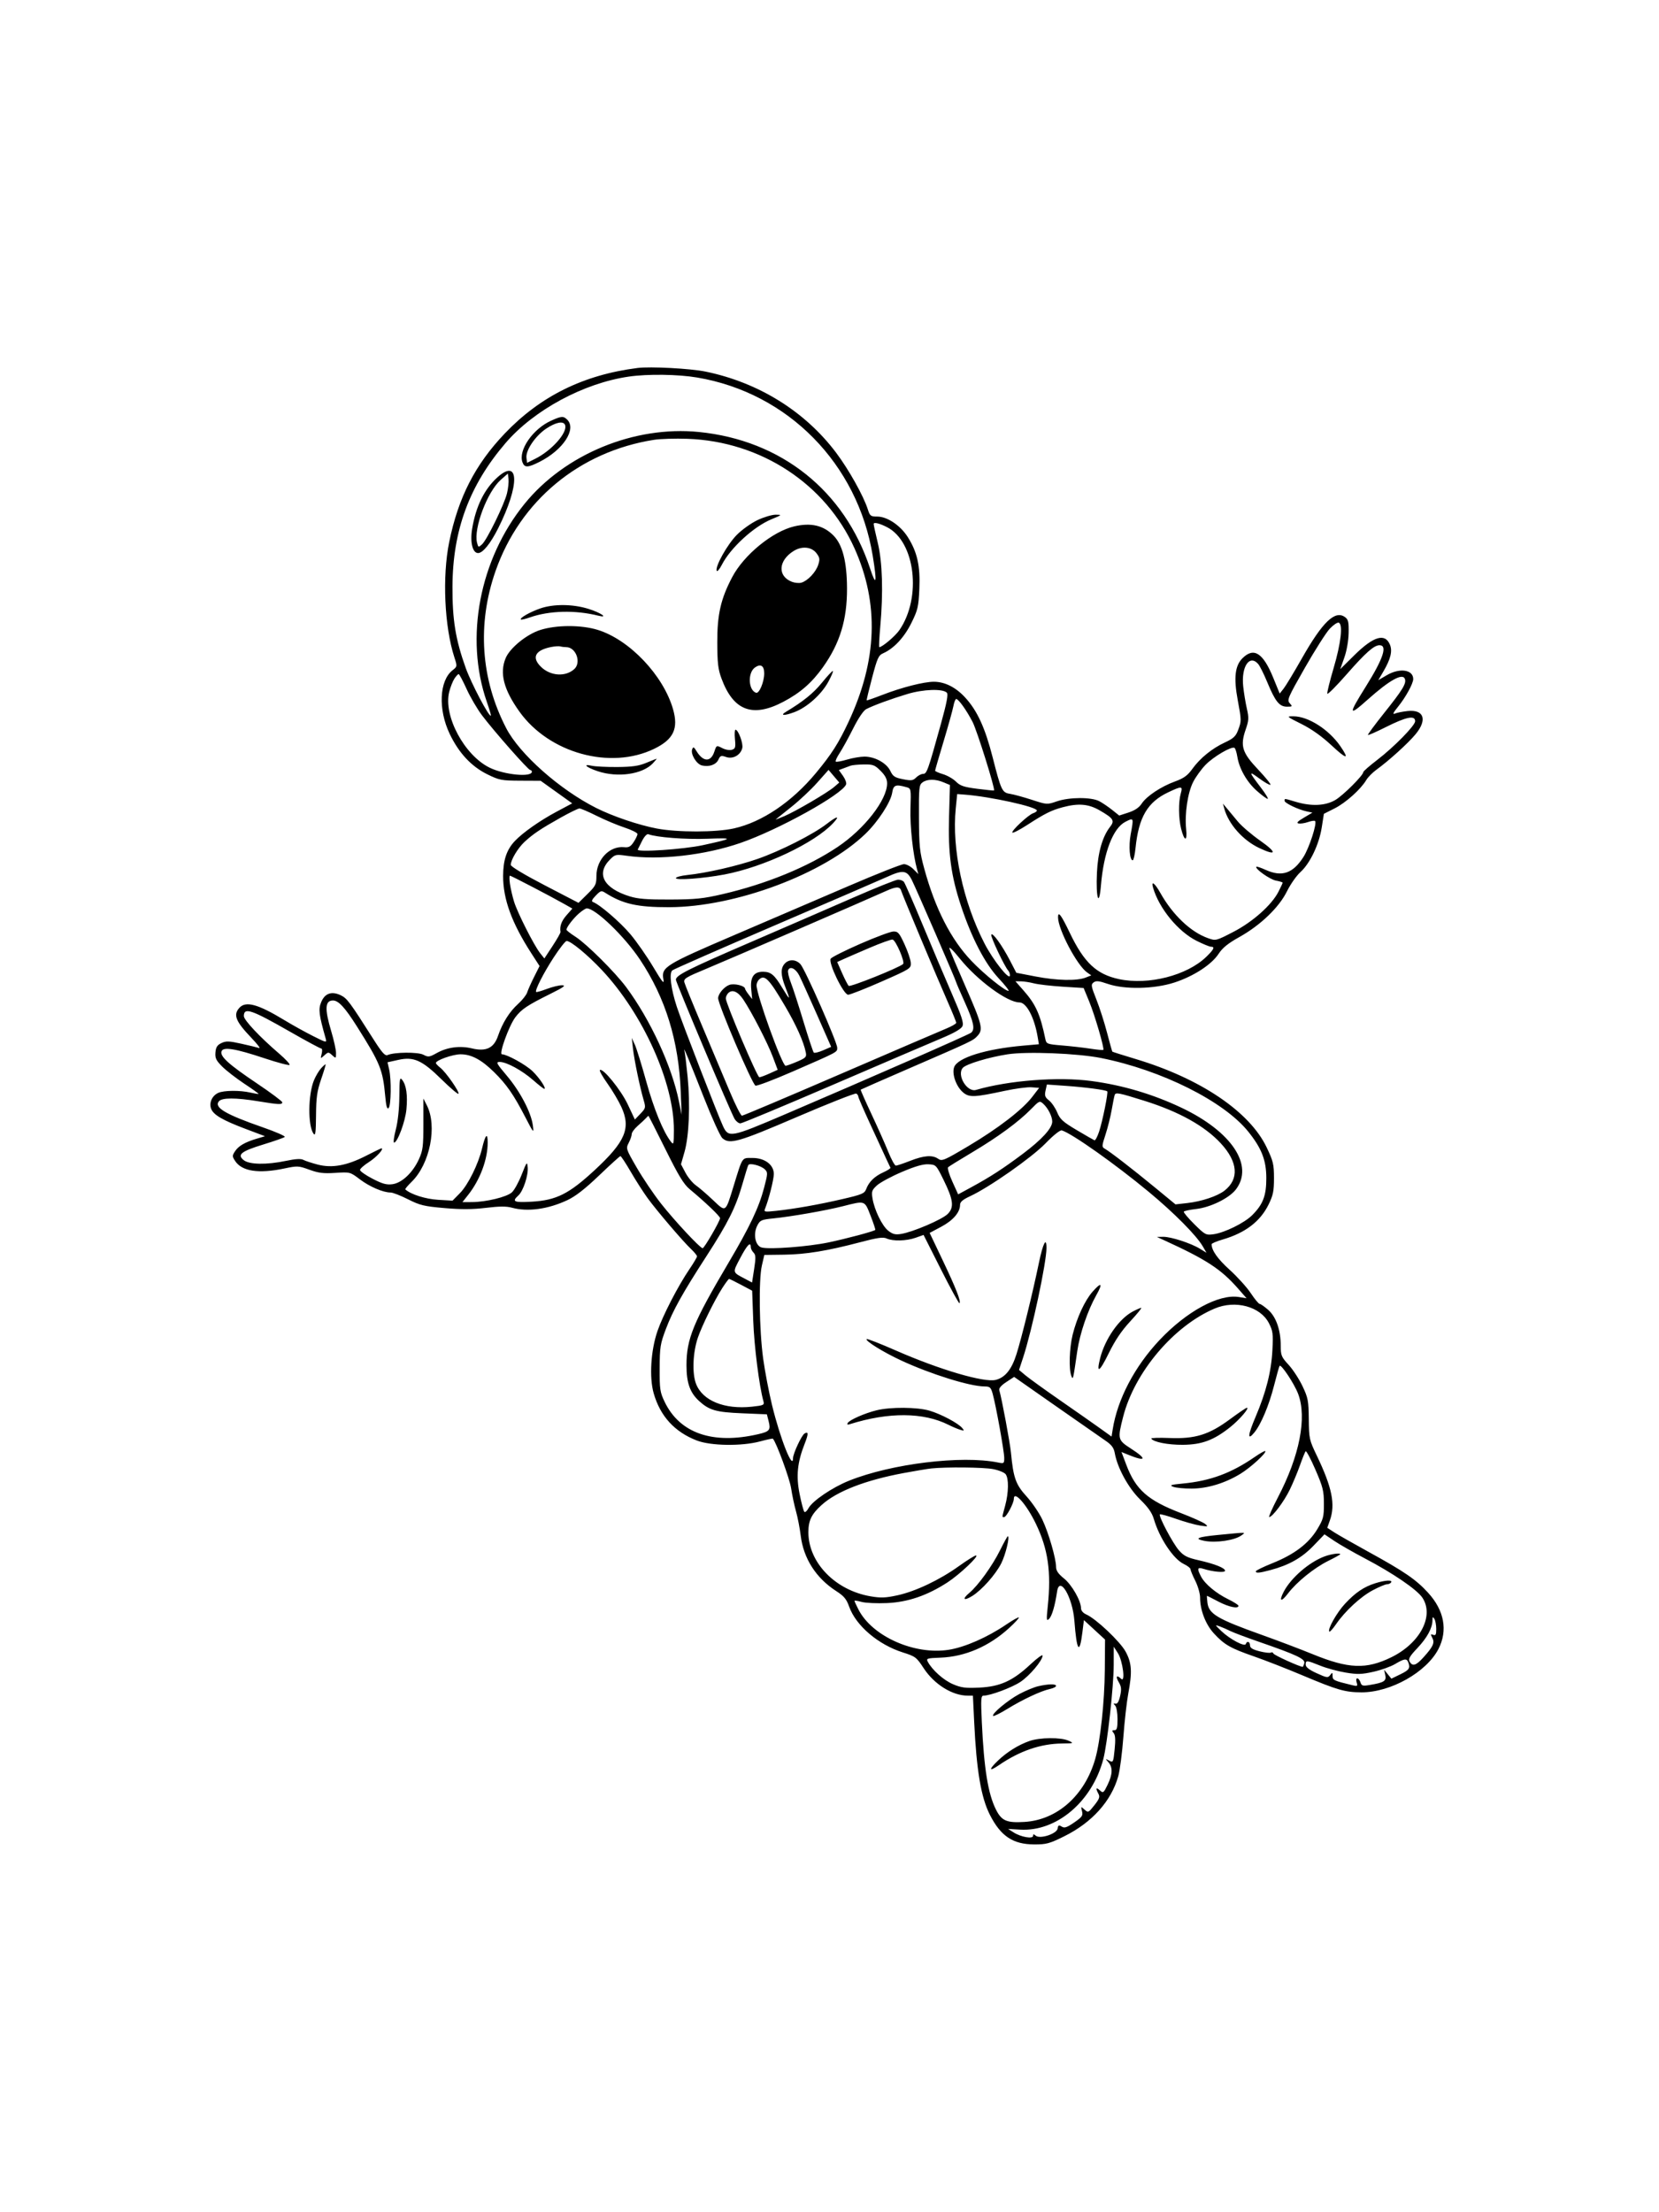 <svg xmlns="http://www.w3.org/2000/svg" width="864" height="1152" viewBox="0 0 864 1152" version="1.1">
	<path d="M 332 191.624 C 303.906 195.192, 281.460 206.270, 262.882 225.737 C 247.473 241.883, 238.677 259.066, 233.943 282.266 C 230.276 300.239, 231.442 326.253, 236.634 342.284 C 238.171 347.030, 238.163 347.084, 235.670 349.045 C 228.777 354.467, 228.110 369.407, 234.192 382.155 C 238.940 392.106, 245.473 399.124, 253.802 403.219 C 260.033 406.284, 261.169 406.503, 271.025 406.546 L 281.578 406.593 289.786 412.469 L 297.995 418.346 289.747 422.748 C 281.158 427.332, 272.204 433.632, 268.114 437.970 C 263.846 442.497, 262.046 447.868, 262.022 456.145 C 261.987 468.171, 266.501 480.576, 276.627 496.280 L 280.998 503.060 278.130 508.780 C 276.552 511.926, 274.934 515.553, 274.535 516.839 C 274.135 518.125, 272.027 520.788, 269.849 522.755 C 265.312 526.854, 261.687 532.628, 259.357 539.465 C 257.204 545.784, 253.153 547.716, 245.773 545.945 C 239.536 544.449, 232.906 545.322, 227.483 548.354 C 223.626 550.509, 223.052 550.583, 220.505 549.249 C 217.656 547.756, 205.351 547.863, 201.841 549.412 C 200.532 549.989, 198.946 548.200, 194.341 540.949 C 182.162 521.775, 180.715 519.832, 177.468 518.283 C 172.722 516.020, 169.223 517.226, 167.308 521.786 C 165.725 525.555, 166.052 528.259, 169.615 540.832 C 170.255 543.089, 170.038 543.044, 162.917 539.458 C 158.869 537.420, 152.264 533.753, 148.238 531.309 C 134.332 522.868, 128.004 521.129, 124.655 524.829 C 121.358 528.472, 122.716 531.875, 130.864 540.391 C 133.964 543.631, 135.815 546.047, 134.978 545.760 C 134.141 545.473, 130.008 544.471, 125.794 543.533 C 119.246 542.076, 117.721 542.024, 115.315 543.171 C 113.133 544.212, 112.433 545.308, 112.202 548.043 C 111.954 550.993, 112.528 552.197, 115.702 555.386 C 117.791 557.484, 122.968 561.499, 127.207 564.310 C 131.446 567.120, 134.808 569.525, 134.679 569.654 C 134.550 569.784, 132.656 569.475, 130.472 568.969 C 125.008 567.702, 116.593 567.773, 113.657 569.110 C 110.449 570.572, 108.780 574.291, 109.950 577.369 C 111.167 580.571, 115.914 583.345, 127.938 587.882 L 138.008 591.681 133.754 592.950 C 127.543 594.803, 124.230 596.720, 122.394 599.521 C 120.891 601.816, 120.896 602.192, 122.463 604.584 C 125.990 609.966, 134.705 611.297, 148.052 608.489 C 154.928 607.043, 155.486 607.070, 161.112 609.121 C 165.867 610.855, 168.452 611.170, 174.658 610.772 C 182.313 610.280, 182.339 610.287, 187.414 614.130 C 192.510 617.988, 199.545 621.004, 203.428 620.996 C 204.568 620.993, 208.650 622.582, 212.500 624.526 C 218.701 627.658, 220.869 628.180, 231.500 629.103 C 240.253 629.863, 246.094 629.829, 253.086 628.980 C 260.073 628.131, 263.732 628.110, 266.586 628.902 C 274.736 631.165, 285.443 629.701, 295.541 624.944 C 299.746 622.962, 304.759 619.055, 312.041 612.084 C 317.793 606.577, 322.777 602.055, 323.115 602.035 C 323.453 602.016, 325.886 605.712, 328.521 610.250 C 331.156 614.788, 335.121 620.975, 337.331 624 C 342.196 630.658, 355.619 646.382, 359.900 650.437 C 361.605 652.052, 363 653.765, 363 654.242 C 363 654.719, 361.234 657.710, 359.076 660.888 C 353.136 669.635, 345.292 684.807, 342.423 693.098 C 338.936 703.175, 338.073 717.256, 340.434 725.535 C 343.834 737.455, 351.305 745.647, 362.855 750.122 C 370.144 752.946, 386.293 753.181, 395.861 750.602 C 399.359 749.659, 402.354 749.026, 402.516 749.194 C 404.277 751.020, 411.263 770.010, 412.011 775 C 412.546 778.575, 413.689 783.975, 414.551 787 C 415.413 790.025, 416.516 795.726, 417.002 799.670 C 418.471 811.596, 424.996 821.781, 435.500 828.545 C 439.536 831.144, 440.833 832.703, 442.228 836.633 C 445.746 846.541, 457.321 856.414, 470.212 860.501 C 476.750 862.574, 477.319 863.005, 481.037 868.695 C 486.536 877.111, 495.978 883, 503.971 883 L 506.690 883 507.346 896.675 C 508.561 922.019, 510.916 935.954, 515.518 945.036 C 521.155 956.159, 527.526 960.424, 538.575 960.470 C 544.923 960.497, 546.537 960.061, 554.265 956.231 C 568.699 949.079, 578.708 937.958, 582.373 925 C 583.228 921.975, 584.432 912.750, 585.047 904.500 C 585.663 896.250, 586.804 886.125, 587.583 882 C 589.718 870.695, 589.434 866.033, 586.250 860.133 C 583.403 854.858, 570.889 843.016, 565.750 840.733 C 564.077 839.990, 562.996 838.726, 562.990 837.506 C 562.971 833.590, 558.213 825.266, 554.108 821.967 C 551.165 819.602, 550 817.915, 550 816.021 C 550 811.644, 546.142 798.306, 542.878 791.397 C 541.193 787.831, 537.464 782.346, 534.592 779.207 C 529.015 773.113, 527.737 769.524, 526.506 756.500 C 526.017 751.336, 521.772 728.562, 520.434 723.934 C 520.143 722.926, 521.438 721.414, 524.068 719.692 L 528.155 717.016 549.827 732.174 C 561.747 740.511, 573.396 748.628, 575.713 750.212 C 578.982 752.446, 580.075 753.923, 580.588 756.796 C 581.952 764.437, 587.711 774.939, 593.771 780.835 C 597.954 784.904, 599.964 787.768, 600.908 791 C 603.817 800.957, 611.069 811.856, 616.502 814.434 C 618.426 815.347, 620 816.570, 620 817.152 C 620 817.734, 621.125 820.449, 622.500 823.187 C 623.875 825.924, 625 829.846, 625 831.901 C 625 838.462, 627.857 845.889, 632.188 850.588 C 637.623 856.485, 640.787 858.299, 653.073 862.563 C 658.808 864.554, 670.250 869.028, 678.500 872.505 C 696.524 880.102, 700.519 881.248, 709.049 881.274 C 724.231 881.320, 742.918 870.791, 749.146 858.682 C 754.098 849.054, 752.175 838.635, 743.741 829.407 C 737.467 822.542, 731.400 818.379, 712.732 808.128 C 704.728 803.732, 696.617 799.111, 694.707 797.860 L 691.235 795.584 692.618 791.666 C 695.534 783.400, 693.744 774.572, 685.793 758.019 C 681.864 749.839, 681.716 749.167, 681.610 739.019 C 681.509 729.404, 681.228 727.926, 678.335 721.820 C 676.595 718.147, 673.332 713.146, 671.085 710.709 C 667.345 706.651, 667 705.815, 667 700.820 C 667 692.612, 664.594 685.729, 660.454 682.094 C 658.516 680.392, 656.520 679, 656.019 679 C 655.517 679, 653.446 676.498, 651.417 673.440 C 649.387 670.382, 644.425 664.890, 640.390 661.236 C 634.112 655.550, 631 651.137, 631 647.922 C 631 647.493, 633.574 646.394, 636.720 645.479 C 648.510 642.052, 656.339 636.088, 660.684 627.224 C 663.051 622.398, 663.490 620.245, 663.486 613.500 C 663.482 606.310, 663.098 604.693, 659.686 597.531 C 650.824 578.925, 625.240 561.647, 591.536 551.505 C 584.956 549.525, 579.452 547.786, 579.306 547.640 C 579.160 547.493, 577.919 543.059, 576.549 537.786 C 575.179 532.512, 572.679 524.727, 570.994 520.485 C 568.205 513.464, 568.077 512.664, 569.566 511.575 C 570.867 510.624, 572.362 510.779, 576.851 512.328 C 585.706 515.384, 601.099 515.076, 611.657 511.632 C 621.664 508.368, 630.999 502.295, 634.670 496.662 C 636.688 493.565, 639.572 491.235, 645.438 487.966 C 656.434 481.836, 666.114 472.545, 670.244 464.156 C 672.034 460.519, 675.182 456.023, 677.240 454.164 C 682.225 449.660, 686.960 439.765, 688.349 430.949 L 689.476 423.789 695.108 420.946 C 700.866 418.039, 708.690 411.019, 711.549 406.195 C 712.427 404.713, 714.801 402.304, 716.823 400.841 C 723.268 396.182, 733.339 387.053, 737.232 382.343 C 743.474 374.788, 741.601 369.356, 733.069 370.269 C 730.556 370.538, 727.611 371.124, 726.524 371.572 C 725.076 372.170, 725.511 371.202, 728.154 367.944 C 732.079 363.105, 736 355.943, 736 353.611 C 736 348.694, 728.953 347.666, 722.236 351.602 L 717.796 354.204 720.444 349.686 C 724.237 343.213, 725.257 339.078, 723.883 335.737 C 721.331 329.531, 715.316 331.320, 705.245 341.283 L 697.990 348.460 700.103 342.480 C 701.359 338.928, 702.275 333.729, 702.359 329.675 C 702.478 323.909, 702.190 322.622, 700.500 321.380 C 695.319 317.573, 688.841 323.759, 678 342.866 C 673.875 350.137, 669.591 357.227, 668.480 358.623 L 666.459 361.162 663.073 352.878 C 657.774 339.919, 652.956 336.890, 647.044 342.802 C 643.168 346.679, 642.454 352.995, 644.593 364.500 C 646.589 375.239, 646.591 375.455, 644.755 380.315 C 643.579 383.427, 642.325 384.588, 637.948 386.616 C 631.220 389.733, 624.988 394.797, 620.935 400.441 C 618.476 403.865, 616.546 405.262, 611.972 406.930 C 604.619 409.611, 597.110 414.607, 594.557 418.517 C 593.230 420.549, 591.001 422.051, 587.736 423.113 L 582.885 424.690 579.193 421.748 C 577.162 420.129, 574.150 418.090, 572.500 417.216 C 568.356 415.021, 556.877 415.067, 550.387 417.306 C 545.313 419.056, 545.216 419.050, 537.458 416.518 C 533.159 415.115, 527.990 413.702, 525.971 413.379 C 521.891 412.727, 521.392 411.674, 516.981 394.421 C 513.026 378.955, 508.959 370.089, 502.679 363.250 C 497.780 357.914, 492.122 355.053, 486.410 355.022 C 481.217 354.994, 469.586 357.957, 459.466 361.887 C 455.143 363.566, 451.500 364.833, 451.371 364.704 C 451.241 364.575, 452.506 359.275, 454.182 352.928 C 456.886 342.684, 457.533 341.252, 459.944 340.185 C 465.544 337.706, 470.923 331.935, 474.637 324.419 C 478.002 317.612, 478.371 316.030, 478.788 306.653 C 479.321 294.667, 477.695 287.419, 472.719 279.601 C 468.884 273.577, 462.047 269, 456.882 269 C 453.456 269, 453.058 268.698, 451.954 265.250 C 449.694 258.195, 442.034 244.504, 435.449 235.751 C 419.257 214.226, 395.095 199.208, 367.500 193.516 C 359.568 191.880, 338.730 190.770, 332 191.624 M 327.500 196.109 C 304.029 199.491, 278.084 213.476, 263.290 230.721 C 244.435 252.700, 235.755 276.178, 235.644 305.500 C 235.578 322.813, 237.232 332.971, 242.530 347.795 C 245.425 355.893, 254.754 373.580, 255.655 372.678 C 255.810 372.523, 254.842 369.246, 253.503 365.395 C 241.931 332.120, 249.740 291.261, 273.198 262.349 C 294.156 236.517, 330.377 221.595, 363.967 224.953 C 406.861 229.241, 439.781 255.474, 453.125 296 C 456.356 305.812, 456.827 303.623, 454.525 289.500 C 446.695 241.467, 410.380 204.572, 363.074 196.590 C 353.042 194.898, 337.375 194.686, 327.500 196.109 M 287 219.079 C 277.437 223.402, 269.799 234.521, 272.107 240.759 C 273.172 243.640, 274.917 243.582, 281.069 240.465 C 293.281 234.277, 300.352 223.495, 295.429 218.571 C 293.411 216.554, 292.457 216.611, 287 219.079 M 284.392 223.250 C 278.761 227.036, 273.692 234.550, 274.173 238.399 L 274.500 241.014 278.700 238.928 C 287.381 234.614, 295.759 225.140, 294.286 221.302 C 293.431 219.075, 289.431 219.862, 284.392 223.250 M 340.585 229.036 C 301.777 235.158, 270.880 260.748, 258.070 297.379 C 248.417 324.983, 250.371 353.680, 263.644 379.223 C 270.662 392.730, 291.459 411.162, 310.500 420.750 C 319.107 425.084, 332.579 429.653, 342.047 431.449 C 352.943 433.516, 372.986 433.479, 382.303 431.374 C 396.923 428.070, 412.408 417.610, 424.865 402.623 C 433.049 392.777, 436.681 387.092, 441.888 375.978 C 456.917 343.895, 457.939 314.300, 445.011 285.517 C 429.937 251.956, 396.181 229.838, 358 228.505 C 351.675 228.284, 343.838 228.523, 340.585 229.036 M 259.014 248.606 C 252.229 254.736, 247.809 263.748, 245.889 275.363 C 244.728 282.387, 246.105 288, 248.989 288 C 251.452 288, 255.420 283.104, 259.447 275.096 C 270.747 252.629, 270.511 238.219, 259.014 248.606 M 260.781 249.878 C 253.808 256.018, 246.576 275.189, 248.436 282.601 C 249.070 285.127, 249.166 285.159, 251.032 283.471 C 253.603 281.144, 262.629 262.711, 264.043 256.900 C 264.658 254.370, 265.013 251.018, 264.831 249.452 L 264.500 246.603 260.781 249.878 M 394.500 270.843 C 391.200 272.406, 386.346 275.871, 383.713 278.544 C 378.795 283.538, 372.441 294.843, 373.237 297.185 C 373.483 297.909, 374.703 296.511, 375.953 294.073 C 380.458 285.282, 392.572 274.187, 401.822 270.383 C 407.325 268.120, 407.392 268.047, 404 268.025 C 402.075 268.012, 397.800 269.280, 394.500 270.843 M 455 272.854 C 455 273.397, 455.962 277.815, 457.137 282.671 C 459.567 292.710, 460.039 308.445, 458.445 326.250 C 457.915 332.163, 457.687 337, 457.937 337 C 459.457 337, 466.237 331.263, 468.373 328.170 C 480.124 311.154, 476.668 282.071, 462 274.537 C 458.032 272.500, 455 271.770, 455 272.854 M 413.618 274.112 C 402.329 276.763, 387.435 288.941, 381.341 300.506 C 375.381 311.815, 373.517 319.954, 373.556 334.500 C 373.586 345.303, 373.957 348.489, 375.757 353.355 C 381.958 370.121, 391.922 373.879, 407.907 365.479 C 416.745 360.835, 422.763 355.591, 428.529 347.512 C 437.413 335.062, 441.193 322.709, 441.121 306.358 C 441.060 292.471, 438.792 283.635, 434.061 278.860 C 428.825 273.574, 422.332 272.067, 413.618 274.112 M 413.367 286.892 C 405.287 291.887, 404.827 300.083, 412.464 302.986 C 414.004 303.572, 416.217 303.764, 417.382 303.413 C 420.668 302.424, 424.836 298.026, 426.091 294.226 C 427.070 291.259, 426.955 290.415, 425.264 288.141 C 422.743 284.749, 417.692 284.218, 413.367 286.892 M 281.372 316.838 C 276.067 318.671, 270.503 321.836, 271.257 322.591 C 271.494 322.828, 273.617 322.341, 275.974 321.509 C 286.048 317.955, 299.635 317.611, 311.577 320.609 C 317.206 322.021, 312.846 319.033, 306.352 317.027 C 298.238 314.521, 288.293 314.445, 281.372 316.838 M 692.527 327.403 C 690.661 329.381, 684.845 338.519, 679.602 347.710 C 670.697 363.323, 670.177 364.538, 671.690 366.210 C 673.213 367.893, 673.126 368, 670.228 368 C 666.299 368, 664.141 365.309, 659.970 355.216 C 658.217 350.972, 656.087 346.712, 655.236 345.750 C 650.713 340.630, 646.358 347.182, 647.458 357.453 C 647.815 360.787, 648.670 365.986, 649.357 369.007 C 650.460 373.852, 650.388 375.137, 648.742 379.902 C 645.790 388.448, 646.865 391.906, 655.224 400.737 C 659.068 404.798, 661.961 408.372, 661.653 408.680 C 661.346 408.988, 658.731 407.505, 655.843 405.384 C 650.107 401.174, 650.198 401.672, 656.735 410.250 C 659.145 413.413, 660.704 416, 660.199 416 C 659.695 416, 657.172 414.143, 654.593 411.873 C 649.392 407.295, 645.393 400.311, 644.394 394.060 C 644.033 391.803, 643.363 389.725, 642.906 389.442 C 641.386 388.503, 631.990 394.008, 627.873 398.250 C 625.641 400.550, 622.718 404.597, 621.376 407.244 C 618.542 412.838, 616.916 423.786, 617.738 431.749 C 618.425 438.407, 616.817 438.300, 615.123 431.574 C 613.758 426.155, 613.669 417.641, 614.930 413.243 C 616.072 409.262, 615.544 409.211, 608.364 412.608 C 597.635 417.683, 593.025 425.535, 591.387 441.523 C 591.022 445.085, 590.356 448, 589.907 448 C 588.309 448, 587.733 440.573, 588.858 434.469 C 590.484 425.640, 590.510 425.699, 586.083 427.958 C 579.675 431.227, 574.796 443.893, 573.382 460.936 C 572.380 473.007, 570.665 467.764, 571.278 454.500 C 571.765 443.949, 574.150 435.622, 578.138 430.552 C 580.664 427.340, 579.872 426.115, 572.549 421.915 C 566.829 418.634, 561.576 418.204, 553.500 420.356 C 547.546 421.943, 544.235 423.595, 534.886 429.643 C 531.020 432.144, 527.583 433.916, 527.249 433.582 C 526.460 432.793, 535.621 424.255, 538.101 423.468 C 539.145 423.136, 540 422.511, 540 422.078 C 540 420.162, 515.765 414.818, 502.500 413.808 L 498.500 413.503 497.749 421.002 C 495.647 442.007, 501.510 469.547, 512.712 491.285 C 517.242 500.076, 525.884 510.946, 525.960 507.950 C 525.982 507.097, 525.596 505.972, 525.102 505.450 C 523.230 503.468, 515.863 487.910, 516.249 486.752 C 516.770 485.190, 521.864 492.229, 526.038 500.280 L 529.296 506.564 539.398 508.516 C 550.408 510.644, 560.836 510.865, 565.417 509.067 L 568.334 507.922 566.165 506.403 C 560.931 502.737, 551.098 484.132, 551.021 477.750 C 550.978 474.174, 552.622 476.331, 557.149 485.788 C 564.568 501.289, 571.064 507.389, 582.799 509.877 C 598.127 513.126, 618.218 507.980, 628.250 498.236 C 632.216 494.384, 632.853 493, 630.660 493 C 629.923 493, 626.577 491.630, 623.226 489.955 C 613.537 485.114, 603.606 472.999, 600.513 462.250 C 599.397 458.374, 601.382 459.792, 604.270 464.934 C 610.735 476.446, 620.120 485.367, 629.094 488.533 C 633.195 489.980, 633.245 489.968, 642.305 485.288 C 652.468 480.040, 662.306 471.268, 665.857 464.290 C 667.036 461.974, 668 459.887, 668 459.651 C 668 459.415, 666.415 458.925, 664.479 458.562 C 661.327 457.971, 653.355 452.312, 654.318 451.349 C 654.529 451.138, 656.682 451.863, 659.101 452.960 C 667.575 456.805, 673.305 454.875, 678.788 446.330 C 681.839 441.576, 686.020 428.687, 684.881 427.548 C 684.575 427.241, 682.922 427.480, 681.207 428.078 C 679.493 428.675, 677.290 429.010, 676.312 428.822 C 675.021 428.573, 675.762 427.751, 679.016 425.826 L 683.500 423.172 680.500 422.530 C 676.096 421.587, 669 418.183, 669 417.013 C 669 415.742, 668.661 415.710, 674.929 417.571 C 683.017 419.973, 690.244 419.633, 695.407 416.607 C 699.498 414.210, 710 403.739, 710 402.058 C 710 401.629, 713.278 398.766, 717.285 395.697 C 725.999 389.023, 737 377.801, 737 375.587 C 737 372.339, 732.447 373.253, 721.677 378.662 C 716.790 381.117, 712.619 382.952, 712.408 382.742 C 712.197 382.531, 715.957 377.433, 720.763 371.413 C 730.564 359.136, 732.547 355.869, 731.638 353.499 C 730.441 350.379, 723.589 354.218, 712.212 364.382 C 702.203 373.325, 702.070 372.290, 711.327 357.500 C 720.409 342.989, 722.720 336, 718.436 336 C 715.578 336, 711.158 339.918, 701.251 351.233 C 695.937 357.302, 691.436 361.808, 691.248 361.245 C 691.061 360.683, 692.549 354.660, 694.554 347.861 C 698.383 334.880, 699.489 325.048, 697.209 324.255 C 696.500 324.008, 694.392 325.425, 692.527 327.403 M 281.353 328.061 C 274.318 330.291, 265.563 337.407, 263.356 342.690 C 260.094 350.497, 262.282 359.035, 270.493 370.542 C 285.965 392.224, 317.863 401.031, 340.714 389.929 C 350.750 385.054, 353.418 379.463, 350.532 369.360 C 345.489 351.710, 327.853 333.124, 311.295 328.009 C 302.699 325.354, 289.821 325.376, 281.353 328.061 M 287 336.933 C 278.615 338.603, 276.720 342.442, 281.854 347.360 C 286.771 352.071, 294.520 352.554, 299.073 348.434 C 302.879 344.990, 299.958 337, 294.893 337 C 293.942 337, 292.564 336.828, 291.832 336.618 C 291.099 336.408, 288.925 336.549, 287 336.933 M 393.194 347.577 C 389.310 350.297, 389.705 359.442, 393.764 360.764 C 395.399 361.297, 398 355.080, 398 350.639 C 398 346.672, 396.160 345.500, 393.194 347.577 M 428.101 355.468 C 423.633 360.975, 418.333 365.271, 409.389 370.633 C 405.939 372.701, 408.425 372.826, 413.698 370.848 C 420.282 368.379, 427.762 361.691, 431.387 355.031 C 432.933 352.190, 434.006 349.672, 433.770 349.437 C 433.535 349.201, 430.984 351.916, 428.101 355.468 M 236.653 353.407 C 235.785 354.731, 234.567 357.834, 233.945 360.303 C 230.806 372.769, 241.887 393.439, 255.136 399.831 C 262.793 403.526, 277 404.854, 277 401.875 C 277 401.394, 276.615 401, 276.145 401 C 275.092 401, 257.219 380.726, 251.029 372.510 C 248.538 369.205, 244.925 363.028, 243 358.784 C 241.075 354.541, 239.214 351.053, 238.865 351.034 C 238.516 351.015, 237.520 352.083, 236.653 353.407 M 472.458 361.433 C 463.922 364.015, 455.032 367.276, 451.148 369.251 C 449.712 369.981, 447.048 373.927, 444.311 379.376 C 441.845 384.286, 438.675 390.044, 437.267 392.172 C 435.859 394.300, 434.954 396.287, 435.255 396.588 C 435.556 396.890, 438.179 396.430, 441.083 395.568 C 443.987 394.706, 448.099 394, 450.221 394 C 455.643 394, 461.729 397.363, 463.669 401.432 C 465.034 404.294, 466.004 404.934, 470.255 405.774 C 474.605 406.634, 475.480 406.520, 477.120 404.880 C 478.154 403.846, 479.788 402.999, 480.750 402.998 C 482.684 402.996, 483.261 401.370, 490.105 376.658 C 493.077 365.923, 493.913 361.513, 493.122 360.722 C 490.945 358.545, 480.861 358.892, 472.458 361.433 M 496.532 367.681 C 496.152 369.706, 493.852 377.971, 491.421 386.047 C 488.989 394.124, 487 400.999, 487 401.326 C 487 401.653, 488.852 402.475, 491.116 403.153 C 493.380 403.831, 496.424 405.578, 497.880 407.034 C 500.071 409.224, 501.989 409.868, 509.007 410.764 C 513.671 411.359, 517.580 411.753, 517.693 411.640 C 518.385 410.948, 508.866 380.531, 506.540 376 C 503.435 369.952, 499.195 364, 497.993 364 C 497.569 364, 496.912 365.657, 496.532 367.681 M 677.809 377.025 C 683.105 379.675, 688.436 383.464, 693.425 388.123 C 701.393 395.565, 702.969 395.722, 698.059 388.585 C 692.057 379.863, 681.342 373.029, 673.634 373.010 C 669.843 373, 669.924 373.078, 677.809 377.025 M 382.764 384.895 C 383.176 389.186, 382.979 389.872, 381.167 390.447 C 380.002 390.817, 377.802 390.432, 376.123 389.564 C 373.153 388.028, 373.145 388.032, 372.025 391.424 C 370.185 397, 366.199 396.861, 362.702 391.097 C 361.378 388.915, 361.027 388.767, 360.492 390.161 C 359.544 392.630, 362.674 397.880, 365.518 398.594 C 369.246 399.530, 372.936 398.235, 374.152 395.566 C 375.114 393.455, 375.564 393.301, 378.135 394.197 C 381.681 395.433, 385.646 393.260, 386.571 389.572 C 387.168 387.196, 384.508 380, 383.033 380 C 382.626 380, 382.505 382.203, 382.764 384.895 M 336.500 397.275 C 332.646 398.871, 329.208 399.364, 321.500 399.423 C 316 399.465, 310.015 399.169, 308.200 398.765 C 303.167 397.644, 305.282 399.599, 311.262 401.596 C 321.714 405.085, 334.610 403.238, 340.024 397.475 C 341.302 396.114, 342.158 395.046, 341.924 395.102 C 341.691 395.159, 339.250 396.136, 336.500 397.275 M 443 398.723 C 442.175 399.033, 440.457 399.673, 439.183 400.144 L 436.865 401.002 439.026 404.036 C 440.214 405.705, 440.944 407.705, 440.646 408.479 C 438.641 413.705, 405.449 432.101, 385.688 438.938 C 367.110 445.367, 343.434 448.050, 326.489 445.648 C 320.733 444.832, 320.360 444.913, 317.718 447.554 C 310.284 454.989, 314.305 462.553, 327.937 466.776 C 332.244 468.111, 337.001 468.485, 349 468.433 C 362.239 468.376, 366.233 467.963, 376.383 465.603 C 399.108 460.319, 420.584 451.517, 436.144 441.109 C 450.147 431.744, 462 416.548, 462 407.962 C 462 405.699, 461.033 403.833, 458.600 401.400 C 455.549 398.349, 454.651 398.008, 449.850 398.079 C 446.907 398.122, 443.825 398.412, 443 398.723 M 425.572 407.591 C 422.312 411.258, 416.237 416.953, 412.072 420.247 C 407.908 423.541, 404.284 426.436, 404.020 426.681 C 403.757 426.926, 405.733 426.186, 408.413 425.037 C 414.534 422.413, 431.033 412.740, 434.487 409.750 L 437.087 407.500 434.293 404.212 L 431.500 400.923 425.572 407.591 M 480.441 407.423 C 478.647 408.738, 478.506 410.119, 478.580 425.673 C 478.652 440.700, 478.949 443.557, 481.361 452.381 C 487.055 473.216, 495.215 489.166, 505.924 500.395 C 512.441 507.228, 523.291 516, 525.225 516 C 525.777 516, 523.478 513.058, 520.114 509.463 C 513.019 501.878, 506.105 488.621, 500.576 471.998 C 495.259 456.010, 493.713 444.540, 494.263 425.142 L 494.727 408.784 491.396 407.392 C 487.124 405.607, 482.902 405.619, 480.441 407.423 M 464.645 412.818 C 463.850 417.793, 457.282 427.877, 450.712 434.211 C 429.011 455.131, 383.013 472.324, 348.500 472.416 C 331.983 472.459, 324.382 470.753, 315.258 464.954 C 313.200 463.646, 312.791 463.762, 310.258 466.380 C 308.262 468.443, 307.871 469.369, 308.844 469.730 C 312.375 471.042, 323.034 480.222, 328.316 486.500 C 331.555 490.350, 336.888 498, 340.168 503.500 C 345.008 511.615, 346.010 512.822, 345.483 509.902 C 344.354 503.640, 346.345 502.403, 382.500 486.906 C 400.650 479.127, 427.411 467.641, 441.969 461.381 C 456.527 455.121, 469.485 450, 470.764 450 C 472.044 450, 474.259 451.168, 475.687 452.596 L 478.284 455.193 477.636 452.846 C 475.486 445.056, 473.881 430.339, 474.168 421.044 C 474.489 410.632, 474.480 410.585, 471.995 409.894 C 466.382 408.332, 465.293 408.765, 464.645 412.818 M 637.575 421 C 639.790 429.129, 647.241 437.550, 655.804 441.600 C 664.941 445.923, 665.190 444.001, 656.300 437.771 C 651.817 434.630, 646.566 430.134, 644.630 427.780 C 642.695 425.426, 640.163 422.375, 639.003 421 L 636.894 418.500 637.575 421 M 291.893 425.833 C 281.618 431.596, 277.619 434.281, 273.162 438.409 C 269.722 441.595, 266 447.813, 266 450.373 C 266 451.243, 273.083 455.505, 283.640 460.988 L 301.279 470.150 305.947 465.552 C 310.217 461.346, 310.615 460.545, 310.615 456.156 C 310.615 447.549, 317.530 440.380, 325.071 441.171 C 327.445 441.420, 328.440 440.881, 330.015 438.492 C 331.099 436.846, 331.990 434.974, 331.993 434.332 C 331.997 433.689, 328.962 432.163, 325.250 430.940 C 321.538 429.718, 315.022 426.981, 310.772 424.859 C 306.522 422.736, 302.472 421.001, 301.772 421.002 C 301.072 421.004, 296.627 423.177, 291.893 425.833 M 430.500 429.083 C 423.430 434.540, 406.269 443.217, 394.439 447.315 C 383.846 450.985, 367.991 454.614, 357.967 455.661 C 354.685 456.004, 352 456.733, 352 457.280 C 352 458.523, 366.419 457.443, 377.281 455.385 C 397.842 451.490, 424.265 439, 433.921 428.612 C 437.659 424.590, 436.031 424.814, 430.500 429.083 M 334.476 437.720 C 333.418 439.799, 332.369 441.901, 332.146 442.390 C 331.439 443.940, 356.043 442.294, 366 440.125 C 382.173 436.602, 382.428 436.247, 368.403 436.778 C 357.008 437.210, 341.881 436.043, 337.601 434.401 C 336.940 434.147, 335.534 435.640, 334.476 437.720 M 462 456.625 C 458.975 458.006, 432.875 469.277, 404 481.673 C 375.125 494.068, 350.897 504.702, 350.159 505.303 C 348.386 506.748, 349.392 514.902, 352.517 524.400 C 355.141 532.377, 374.062 581.221, 376.598 586.565 C 379.443 592.560, 380.678 592.324, 408.335 580.503 C 452.606 561.580, 504.460 538.839, 505.750 537.781 C 507.903 536.014, 507.146 532.338, 502.500 522 C 500.025 516.493, 498 511.805, 498 511.582 C 498 510.859, 477.084 462.633, 474.870 458.250 C 472.287 453.139, 470.214 452.877, 462 456.625 M 265.577 460.250 C 265.907 462.587, 266.865 466.750, 267.706 469.500 C 269.479 475.296, 278.132 492.379, 281.322 496.379 L 283.502 499.113 287.771 492.618 C 290.120 489.046, 291.979 485.759, 291.902 485.312 C 291.400 482.378, 292.395 479.620, 295.044 476.603 L 298.088 473.136 293.794 470.704 C 286.622 466.641, 266.192 456, 265.564 456 C 265.241 456, 265.247 457.913, 265.577 460.250 M 444.500 467.378 C 432.950 472.430, 408.503 483.037, 390.173 490.949 C 358.239 504.732, 352 507.877, 352 510.193 C 352 511.616, 380.825 579.921, 382.619 582.750 C 383.404 583.987, 384.737 585, 385.582 585 C 386.427 585, 408.129 575.952, 433.809 564.894 C 459.489 553.835, 484.945 542.929, 490.378 540.659 C 496.919 537.925, 500.584 535.813, 501.224 534.407 C 501.999 532.707, 500.896 529.310, 495.702 517.392 C 492.132 509.201, 485.284 493.050, 480.484 481.500 C 475.684 469.950, 471.306 459.938, 470.756 459.250 C 470.205 458.563, 468.798 458.043, 467.628 458.096 C 466.457 458.149, 456.050 462.325, 444.500 467.378 M 461.500 463.963 C 452.870 467.894, 378.827 499.924, 367.696 504.541 C 357.121 508.927, 355.949 509.660, 356.430 511.577 C 356.726 512.755, 360.948 523.119, 365.814 534.609 C 370.679 546.099, 377.060 561.237, 379.994 568.250 C 382.928 575.263, 385.817 580.996, 386.414 580.991 C 387.011 580.987, 410 571.267, 437.500 559.392 C 465 547.517, 489.862 536.834, 492.748 535.651 C 495.634 534.468, 497.997 533.104, 497.998 532.619 C 497.999 532.135, 495.991 527.185, 493.536 521.619 C 487.989 509.043, 470.010 466.124, 469.294 463.750 C 468.638 461.571, 466.631 461.626, 461.500 463.963 M 301.500 475.678 C 298.567 478.234, 295.020 482.860, 295.007 484.146 C 295.003 484.501, 297.157 486.176, 299.794 487.868 C 305.492 491.524, 320.310 506.260, 326.071 514 C 338.651 530.900, 349.904 555.242, 353.578 573.500 L 354.987 580.500 354.521 568.500 C 353.496 542.039, 346.623 519.740, 333.330 499.745 C 325.223 487.549, 309.989 472.899, 305.554 473.032 C 304.974 473.049, 303.150 474.240, 301.500 475.678 M 448 491.505 C 440.025 494.993, 433.103 498.476, 432.618 499.244 C 431.272 501.377, 439.323 518, 441.702 518 C 442.710 518, 450.502 514.936, 459.017 511.191 C 474.106 504.555, 474.496 504.306, 474.344 501.441 C 474.258 499.823, 472.791 495.462, 471.084 491.750 C 468.326 485.753, 467.674 485.009, 465.240 485.082 C 463.733 485.127, 455.975 488.017, 448 491.505 M 453 493.524 C 447.225 495.987, 441.040 498.669, 439.255 499.483 L 436.009 500.963 438.558 506.732 C 439.960 509.904, 441.499 512.894, 441.979 513.375 C 442.754 514.153, 468.193 503.951, 470.319 502.010 C 471.436 500.990, 466.521 489.557, 464.843 489.272 C 464.104 489.147, 458.775 491.060, 453 493.524 M 288.436 498.468 C 283.038 506.749, 278.443 515.776, 279.226 516.559 C 279.442 516.776, 281.960 516.063, 284.820 514.976 C 287.681 513.889, 291.254 513.032, 292.761 513.072 C 294.895 513.127, 293.579 514.096, 286.805 517.456 C 274.618 523.501, 271.617 525.502, 268.389 529.735 C 265.131 534.005, 259.692 548.995, 261.394 549.010 C 264.048 549.033, 273.825 554.430, 277.332 557.809 C 280.976 561.318, 284.750 567, 283.437 567 C 283.099 567, 280.500 564.963, 277.661 562.473 C 271.866 557.391, 263.799 553, 260.255 553 C 258.132 553, 258.499 553.706, 264.022 560.250 C 270.911 568.412, 276.599 579.278, 277.502 586 C 278.087 590.358, 277.960 590.219, 273.490 581.589 C 267.461 569.949, 263.774 564.649, 257.252 558.245 C 250.662 551.774, 245.397 548.993, 239.790 549.022 C 235.737 549.043, 227 552.141, 227 553.557 C 227 553.917, 228.055 555.042, 229.343 556.055 C 232.276 558.362, 239.536 568.798, 238.752 569.581 C 238.433 569.900, 234.502 566.551, 230.017 562.137 C 219.789 552.073, 215.470 550.129, 207.368 551.942 L 201.812 553.185 202.656 556.843 C 203.869 562.100, 203.688 575.712, 202.388 577.012 C 201.586 577.814, 201.105 576.127, 200.621 570.807 C 199.368 557.029, 198.043 553.765, 185.882 534.500 C 179.669 524.658, 176.292 521, 173.420 521 C 169.246 521, 168.999 525.302, 172.500 537 C 173.875 541.594, 175 546.693, 175 548.331 C 175 551.247, 174.957 551.271, 173 549.500 C 171.069 547.752, 170.929 547.755, 168.925 549.568 C 166.867 551.430, 166.856 551.424, 167.533 548.723 C 167.915 547.201, 167.801 546, 167.274 546 C 166.755 546, 159.394 542.031, 150.915 537.180 C 130.871 525.712, 127 524.410, 127 529.134 C 127 531.201, 135.389 540.111, 145.476 548.758 C 148.764 551.575, 151.154 554.179, 150.789 554.544 C 150.424 554.909, 144.585 553.365, 137.813 551.112 C 122.577 546.044, 116.315 545.015, 115.390 547.426 C 114.391 550.030, 118.997 554.221, 133.750 564.133 C 141.037 569.029, 147 573.477, 147 574.018 C 147 575.319, 145.188 575.242, 134.500 573.486 C 122.748 571.556, 115.610 571.560, 114 573.500 C 111.350 576.692, 117.391 580.276, 136.799 587.026 C 143.563 589.378, 148.738 591.642, 148.299 592.056 C 147.859 592.470, 142.940 594.205, 137.367 595.912 C 125.590 599.517, 123.366 601.259, 126.893 604.115 C 129.821 606.485, 138.817 606.642, 149 604.500 C 153.927 603.464, 156.704 603.306, 157.984 603.991 C 159.003 604.537, 162.353 605.638, 165.429 606.440 C 172.925 608.392, 180.582 607.009, 190.579 601.897 C 194.770 599.754, 198.395 598, 198.634 598 C 200.270 598, 196.040 602.653, 192.179 605.102 C 189.606 606.733, 187.500 608.602, 187.500 609.254 C 187.500 609.905, 190.425 611.956, 194 613.811 C 199.173 616.495, 201.292 617.079, 204.378 616.670 C 209.311 616.016, 215.013 610.623, 218.188 603.607 C 220.232 599.093, 220.499 596.965, 220.492 585.277 L 220.485 572.055 222.283 575.560 C 227.842 586.395, 223.909 606.165, 214.348 615.450 C 212.331 617.410, 210.864 619.180, 211.090 619.384 C 213.962 621.978, 221.568 624.395, 228.086 624.785 L 235.673 625.238 239.484 621.369 C 243.770 617.017, 249.098 606.261, 251.059 598 C 252.778 590.760, 254.003 589.526, 253.988 595.050 C 253.965 603.815, 249.984 614.443, 243.802 622.250 L 240.832 626 245.666 625.983 C 253.183 625.956, 264.041 623.310, 266.635 620.873 C 267.900 619.685, 270.187 615.515, 271.718 611.606 C 274.303 605.002, 274.522 604.733, 274.816 607.792 C 275.220 611.989, 272.504 620.234, 269.959 622.537 C 266.417 625.743, 267.616 626.299, 276.924 625.769 C 289.717 625.039, 296.316 621.732, 309.690 609.347 C 325.704 594.518, 328.671 587.514, 323.616 576.473 C 322.174 573.323, 318.926 567.848, 316.398 564.305 C 313.870 560.763, 312.077 557.590, 312.413 557.254 C 313.837 555.829, 323.397 567.584, 326.935 575.111 L 330.637 582.988 333.521 579.978 C 336.292 577.086, 336.356 576.802, 335.172 572.734 C 333.209 565.987, 330.306 551.952, 329.640 545.985 L 329.028 540.500 330.627 544 C 331.507 545.925, 334.186 554.569, 336.580 563.209 C 340.551 577.538, 345.374 589.322, 349.386 594.500 C 350.824 596.356, 350.939 595.922, 350.967 588.500 C 351.061 563.905, 334.828 527.866, 313.394 505.081 C 305.891 497.104, 297.269 490, 295.094 490 C 294.467 490, 291.471 493.810, 288.436 498.468 M 494.486 494.014 C 494.911 495.381, 498.617 504.150, 502.722 513.500 C 511.530 533.559, 512.159 536.137, 509.058 539.439 C 506.665 541.985, 506.871 541.888, 472 557.005 C 459.075 562.609, 448.385 567.302, 448.245 567.435 C 448.104 567.568, 450.616 573.262, 453.826 580.089 C 457.036 586.915, 460.976 595.761, 462.581 599.747 C 464.187 603.732, 465.977 606.995, 466.560 606.997 C 467.144 606.999, 470.491 605.875, 474 604.500 C 481.247 601.660, 485.623 601.347, 488.630 603.453 C 490.551 604.799, 491.705 604.311, 504.282 596.840 C 519.900 587.561, 532.474 577.874, 537.610 571.163 L 541.179 566.500 537.235 566.200 C 535.067 566.034, 528.839 566.855, 523.396 568.022 C 507.641 571.402, 504.930 571.536, 501.829 569.088 C 498.073 566.122, 495.573 559.253, 496.941 555.656 C 498.799 550.767, 513.387 546.236, 532.802 544.518 L 541.051 543.787 540.442 540.144 C 538.722 529.844, 534.594 522, 530.894 522 C 524.608 522, 508.993 510.519, 499.891 499.204 C 496.280 494.716, 494.036 492.560, 494.486 494.014 M 408.655 501.829 C 406.465 504.249, 406.566 507.826, 409 514 C 411.811 521.131, 411.514 521.235, 407.480 514.537 C 403.284 507.568, 401.514 506.074, 397.405 506.032 C 392.589 505.982, 390.636 508.861, 391.238 515.123 L 391.735 520.301 389.890 517.900 C 388.875 516.580, 388.034 515.217, 388.022 514.871 C 387.967 513.310, 382.279 511.943, 379.785 512.892 C 377.030 513.939, 374 517.560, 374 519.806 C 374 523.087, 391.776 564.700, 393.453 565.343 C 394.190 565.626, 402.827 562.355, 412.647 558.074 C 436.907 547.497, 435.998 547.983, 436.013 545.589 C 436.031 542.739, 419.269 504.666, 416.856 502.076 C 414.467 499.511, 410.851 499.402, 408.655 501.829 M 410.450 505.270 C 410.151 506.049, 410.781 508.908, 411.851 511.623 C 412.921 514.338, 415.898 523.520, 418.466 532.029 C 421.035 540.538, 423.443 547.786, 423.818 548.135 C 424.193 548.484, 426.383 547.952, 428.685 546.953 L 432.870 545.137 425.448 528.319 C 421.366 519.068, 417.233 509.930, 416.263 508.012 C 414.399 504.325, 411.362 502.892, 410.450 505.270 M 395.200 510.200 C 394.540 510.860, 394 512.155, 394 513.077 C 394 518.099, 407.327 555, 409.140 555 C 409.684 555, 412.392 554.027, 415.157 552.837 C 419.680 550.891, 420.132 550.412, 419.662 548.061 C 418.537 542.435, 414.742 533.954, 408.877 523.954 C 400.415 509.529, 398.149 507.251, 395.200 510.200 M 533.019 515.750 C 539.426 523.014, 541.735 528.148, 544.429 541.120 C 544.948 543.618, 545.355 543.771, 553.236 544.426 C 557.781 544.803, 564.370 545.554, 567.877 546.095 C 571.385 546.636, 574.412 546.921, 574.605 546.728 C 575.262 546.071, 570.140 528.527, 567.239 521.500 L 564.349 514.500 553.425 513.810 C 547.416 513.430, 540.700 512.654, 538.500 512.084 C 536.300 511.514, 533.224 511.037, 531.665 511.024 L 528.830 511 533.019 515.750 M 379.238 517.162 C 378.557 517.843, 378 519.087, 378 519.927 C 378 522.522, 394.374 561.001, 395.468 560.978 C 396.036 560.966, 398.416 560.086, 400.758 559.023 L 405.017 557.090 402.461 550.295 C 399.739 543.055, 391.525 527.118, 387.106 520.500 C 384.314 516.320, 381.341 515.059, 379.238 517.162 M 356.470 547.292 C 356.745 548.278, 357.481 554.321, 358.106 560.721 C 359.532 575.325, 358.859 591.580, 356.483 599.894 L 354.656 606.287 356.993 610.693 C 358.279 613.116, 360.719 616.072, 362.415 617.261 C 364.112 618.450, 368.115 621.897, 371.311 624.922 C 378.155 631.398, 377.723 631.696, 382.097 617.500 C 386.857 602.053, 386.217 603, 391.902 603 C 398.297 603, 403 606.535, 403 611.342 C 403 614.201, 400.365 624.647, 398.453 629.366 C 397.746 631.110, 398.113 631.187, 404.099 630.547 C 413.889 629.499, 426.326 627.297, 438.818 624.399 C 449.035 622.028, 450.233 621.516, 451.135 619.136 C 452.557 615.382, 455.500 612.529, 460.083 610.462 C 462.269 609.477, 463.908 608.407, 463.726 608.085 C 463.544 607.763, 462.611 605.781, 461.654 603.679 C 460.697 601.578, 457.008 593.580, 453.457 585.907 C 449.906 578.234, 447 571.542, 447 571.037 C 447 570.532, 446.533 569.830, 445.963 569.477 C 445.393 569.125, 431.555 574.577, 415.213 581.593 C 384.258 594.882, 379.973 596.096, 376.167 592.651 C 375.071 591.660, 370.692 581.995, 366.436 571.174 C 358.712 551.540, 355.525 543.902, 356.470 547.292 M 524.659 549.035 C 514.823 550.577, 503.239 554.078, 501.455 556.049 C 498.115 559.741, 503.586 568.938, 508.306 567.566 C 525.377 562.606, 551.044 560.620, 568.345 562.923 C 584.685 565.097, 600.540 569.808, 615.500 576.934 C 641.518 589.328, 653.168 606.914, 643.638 619.409 C 640.183 623.938, 630.397 628.743, 622.900 629.591 C 619.630 629.961, 616.762 630.577, 616.525 630.960 C 616.288 631.343, 618.738 634.272, 621.970 637.470 C 627.588 643.030, 628.024 643.260, 631.920 642.738 C 637.711 641.961, 648.070 636.863, 652.152 632.781 C 657.792 627.142, 659.501 622.649, 659.490 613.500 C 659.477 604.178, 657.058 597.959, 650.062 589.262 C 637.348 573.456, 604.934 557.252, 573.445 550.961 C 561.157 548.505, 534.703 547.461, 524.659 549.035 M 167.266 556.254 C 166.125 557.489, 164.443 560.300, 163.529 562.500 C 160.418 569.981, 160.279 586.268, 163.291 590.381 C 164.264 591.710, 164.517 589.834, 164.588 580.766 C 164.661 571.425, 165.115 568.218, 167.249 562 C 168.664 557.875, 169.714 554.389, 169.581 554.254 C 169.449 554.119, 168.408 555.019, 167.266 556.254 M 207.974 571 C 207.919 577.523, 207.218 584.057, 206.124 588.250 C 205.156 591.962, 204.757 595, 205.237 595 C 206.993 595, 211.073 584.025, 211.662 577.716 C 212.351 570.340, 211.633 565.218, 209.519 562.424 C 208.214 560.699, 208.054 561.584, 207.974 571 M 544.518 567.916 C 543.940 570.548, 544.239 571.400, 546.310 573.029 C 547.677 574.104, 549.593 576.900, 550.568 579.242 C 552.081 582.875, 553.578 584.233, 560.771 588.500 C 565.407 591.250, 569.562 593.635, 570.003 593.801 C 570.444 593.966, 571.526 591.932, 572.407 589.279 C 574.199 583.885, 577.231 568.898, 576.649 568.316 C 575.922 567.588, 565.394 566.184, 555.356 565.474 L 545.212 564.757 544.518 567.916 M 580.520 570.225 C 580.280 570.926, 579.575 574.425, 578.953 578 C 578.331 581.575, 576.882 587.362, 575.734 590.861 C 573.789 596.785, 573.762 597.287, 575.342 598.171 C 578.103 599.717, 589.733 608.699, 601.343 618.252 L 612.185 627.175 618.343 626.483 C 625.848 625.640, 634.036 622.901, 637.743 619.994 C 645.422 613.972, 644.729 605.086, 635.828 595.429 C 627.479 586.371, 614.078 578.904, 596 573.235 C 582.600 569.034, 581.032 568.729, 580.520 570.225 M 536.941 577.593 C 530.551 584.149, 519.644 592.149, 506.222 600.123 C 499.792 603.943, 494.178 607.422, 493.747 607.853 C 493.315 608.285, 494.321 611.636, 495.982 615.300 L 499.002 621.961 505.751 618.299 C 515.680 612.912, 522.404 608.555, 532.680 600.849 C 542.584 593.422, 548 587.485, 548 584.056 C 548 581.367, 545.809 577.043, 543.293 574.765 C 541.458 573.105, 541.204 573.218, 536.941 577.593 M 336.399 582.288 C 335.794 582.955, 333.881 584.741, 332.149 586.258 C 330.417 587.774, 329 589.709, 329 590.557 C 329 591.405, 328.299 593.455, 327.443 595.111 C 325.909 598.077, 325.972 598.273, 331.636 608.065 C 334.799 613.533, 340.454 621.913, 344.203 626.687 C 351.156 635.542, 364.627 650, 365.925 650 C 366.789 650, 375 635.839, 375 634.349 C 375 633.344, 367.345 626.043, 359.158 619.240 C 356.087 616.688, 353.349 612.177, 346.565 598.490 C 341.798 588.870, 337.808 581.017, 337.698 581.038 C 337.589 581.059, 337.005 581.621, 336.399 582.288 M 544.463 595.437 C 537.201 602.896, 515.243 618.275, 505.222 622.921 C 501.381 624.702, 499.999 625.892, 499.996 627.421 C 499.989 631.311, 496.372 635.523, 490.227 638.798 L 484.160 642.032 490.937 656.266 C 497.895 670.880, 500.583 677.750, 499.692 678.641 C 499.414 678.920, 495.092 671.035, 490.088 661.120 L 480.990 643.092 476.869 644.546 C 472.016 646.258, 465.052 646.436, 461.751 644.932 C 459.900 644.089, 456.997 644.500, 447.954 646.887 C 430.856 651.398, 419.655 653.229, 408.278 653.372 L 398.055 653.500 396.785 659 C 395.049 666.515, 395.408 692.527, 397.454 707.500 C 398.356 714.100, 400.444 725.029, 402.093 731.786 C 406.361 749.268, 412.974 765.941, 413.010 759.309 C 413.022 756.962, 417.447 747.460, 418.964 746.522 C 421.074 745.218, 421.103 746.664, 419.070 751.821 C 415.242 761.534, 414.534 768.586, 416.437 778.037 C 417.374 782.692, 418.478 786.847, 418.891 787.270 C 419.303 787.694, 420.275 786.855, 421.050 785.407 C 423.093 781.589, 433.457 774.557, 442.203 771.055 C 464.297 762.208, 500.888 757.741, 519.750 761.587 C 522.853 762.220, 523 762.111, 523 759.192 C 523 755.815, 518.646 731.674, 516.968 725.750 C 516.026 722.423, 515.544 721.998, 512.703 721.985 C 505.092 721.950, 484.713 715.598, 469.342 708.469 C 460.020 704.147, 450.456 698.211, 451.357 697.309 C 451.631 697.035, 458.525 699.738, 466.678 703.315 C 489.354 713.264, 512.549 720.083, 518.572 718.571 C 523.474 717.341, 526.873 713.128, 529.376 705.179 C 532.136 696.412, 537.746 673.583, 541.031 657.750 C 543.169 647.443, 545 643.808, 545 649.870 C 545 657.510, 537.453 692.900, 532.829 706.946 L 530.707 713.392 534.103 716.240 C 535.971 717.806, 544.250 723.770, 552.500 729.492 C 560.750 735.215, 570.064 741.738, 573.197 743.990 L 578.894 748.083 579.497 744.291 C 581.987 728.640, 590.914 711.611, 603.820 697.894 C 617.909 682.919, 634.774 673.749, 645.168 675.411 L 649.204 676.056 644.852 671.091 C 635.883 660.857, 628.301 655.907, 606 645.726 L 602.500 644.128 605.782 644.064 C 609.749 643.987, 620.215 647.381, 624.915 650.269 L 628.330 652.367 626.415 649.056 C 623.109 643.340, 611.458 631.585, 598.237 620.626 C 580.799 606.174, 558.182 590.188, 553 588.653 C 552.097 588.385, 548.700 591.084, 544.463 595.437 M 389.718 606.691 C 389.457 607.136, 388.038 611.726, 386.564 616.891 C 383.204 628.663, 379.081 636.909, 368.010 654 C 355.517 673.285, 350.481 682.316, 346.816 692 C 343.861 699.806, 343.595 701.479, 343.549 712.500 C 343.504 723.475, 343.726 724.970, 346.143 730 C 354.015 746.379, 371.219 752.329, 394.857 746.849 C 400.879 745.453, 401.487 744.666, 400.250 739.872 L 399.379 736.500 386.440 735.959 C 372.933 735.395, 369.385 734.388, 364.153 729.633 C 359.337 725.257, 357.524 720.163, 357.521 711 C 357.516 697.209, 360.985 688.745, 379.454 657.500 C 390.476 638.853, 395.258 628.770, 397.933 618.535 C 399.917 610.941, 399.932 610.491, 398.257 608.883 C 396.261 606.966, 390.432 605.470, 389.718 606.691 M 469.586 610.332 C 464.134 612.664, 458.339 615.794, 456.709 617.288 C 454.072 619.704, 453.815 620.444, 454.384 623.999 C 455.356 630.080, 459.394 638.379, 462.614 640.911 C 464.906 642.714, 466.268 643.053, 469.285 642.570 C 475.411 641.591, 490.672 635.055, 493.548 632.180 C 497.012 628.716, 496.535 624.832, 491.355 614.322 C 487.553 606.608, 487.445 606.497, 483.500 606.296 C 480.689 606.153, 476.554 607.353, 469.586 610.332 M 439 628.125 C 430.086 630.389, 412.189 633.525, 402.734 634.479 C 396.520 635.107, 395.840 635.409, 394.411 638.172 C 392.102 642.636, 393.343 648.797, 396.722 649.645 C 400.991 650.717, 420.910 649.191, 431.500 646.982 C 440.638 645.075, 455.029 641.230, 455.831 640.481 C 456.013 640.311, 454.917 636.983, 453.394 633.086 C 450.234 624.994, 450.697 625.154, 439 628.125 M 385.507 655.119 C 381.419 662.898, 381.297 662.382, 388.082 665.974 L 391.665 667.870 392.761 660.792 C 393.668 654.927, 393.611 653.468, 392.428 652.285 C 391.643 651.500, 391 650.214, 391 649.429 C 391 646.332, 389.078 648.322, 385.507 655.119 M 376.166 670.750 C 372.130 677.052, 365.611 690.276, 363.473 696.500 C 360.826 704.207, 360.377 715.080, 362.479 720.584 C 365.842 729.390, 377.241 734.064, 391.604 732.526 C 397.729 731.870, 398.145 731.671, 397.586 729.660 C 395.386 721.750, 392.772 701.094, 392.290 687.815 L 391.720 672.130 385.970 669.065 C 382.808 667.379, 379.992 666, 379.714 666 C 379.436 666, 377.839 668.138, 376.166 670.750 M 568.941 672.720 C 564.965 677.248, 560.810 686.249, 558.626 695.064 C 556.922 701.945, 556.570 713.092, 557.951 716.500 C 558.848 718.714, 558.816 718.847, 561.051 703.500 C 562.371 694.433, 566.506 682.309, 570.986 674.372 C 574.509 668.128, 573.611 667.402, 568.941 672.720 M 632.634 681.398 C 611.326 690.380, 590.868 714.555, 584.932 737.766 C 581.955 749.405, 582.075 749.893, 589.009 754.360 C 597.656 759.931, 596.857 761.360, 587.283 757.445 L 584.066 756.130 586.557 762.749 C 591.450 775.746, 597.737 781.306, 615.060 787.950 C 620.867 790.178, 626.492 792.696, 627.560 793.546 C 629.361 794.980, 629.177 795.043, 625 794.423 C 622.525 794.056, 616.909 792.488, 612.521 790.940 C 608.133 789.392, 604.329 788.337, 604.069 788.598 C 603.236 789.431, 610.774 803.673, 613.983 807.328 C 616.535 810.234, 618.337 811.144, 624.175 812.472 C 632.698 814.410, 638 816.515, 638 817.961 C 638 819.089, 631.731 818.537, 626.750 816.969 C 623.583 815.973, 623.317 816.778, 625.449 820.901 C 627.471 824.812, 633.242 829.650, 639.607 832.772 C 642.573 834.226, 645 835.773, 645 836.208 C 645 837.920, 639.923 836.852, 634.500 834 C 631.363 832.350, 628.708 831, 628.599 831 C 628.491 831, 628.587 832.591, 628.814 834.536 C 629.503 840.434, 633.914 843.059, 657 851.308 C 665.525 854.354, 677.450 858.874, 683.500 861.352 C 702.323 869.064, 711.498 869.430, 724.636 862.993 C 739.668 855.628, 747.072 841.338, 740.731 831.928 C 737.895 827.720, 725.475 819.243, 710.998 811.633 C 704.905 808.431, 697.640 804.277, 694.854 802.402 L 689.788 798.992 683.995 805.005 C 677.959 811.270, 671.268 815.044, 661.661 817.602 C 655.777 819.169, 653.997 819.319, 654.007 818.250 C 654.011 817.837, 657.941 815.925, 662.740 814 C 674.031 809.472, 681.530 803.790, 686 796.380 C 689.183 791.103, 689.499 789.895, 689.486 783.039 C 689.474 776.341, 688.977 774.356, 685.034 765.252 C 682.593 759.615, 680.310 755.340, 679.960 755.752 C 679.610 756.163, 678.293 759.425, 677.033 763 C 675.773 766.575, 673.376 772.319, 671.705 775.763 C 668.723 781.916, 662.650 790, 661.011 790 C 660.553 790, 662.594 785.374, 665.547 779.720 C 676.840 758.096, 680.729 738.178, 676.067 725.847 C 674.090 720.619, 667.306 710.361, 666.415 711.252 C 666.201 711.466, 664.902 716.073, 663.527 721.491 C 660.914 731.793, 656.730 741.753, 653.232 746 C 649.564 750.452, 649.805 747.439, 653.881 737.864 C 659.392 724.920, 662.100 714.174, 662.668 703 C 663.102 694.468, 662.915 693.042, 660.826 689 C 656.353 680.345, 643.410 676.856, 632.634 681.398 M 589.927 682.977 C 582.804 686.743, 575.479 697.239, 572.942 707.317 C 570.860 715.583, 572.578 714.603, 577.388 704.782 C 580.733 697.951, 584.043 693.037, 588.656 688.055 C 592.248 684.175, 594.808 681.020, 594.344 681.044 C 593.880 681.069, 591.892 681.938, 589.927 682.977 M 456.500 734.405 C 450.317 735.933, 442.513 739.362, 441.504 740.994 C 440.976 741.848, 441.312 742.037, 442.625 741.625 C 462.823 735.275, 480.922 735.401, 494 741.982 C 495.925 742.951, 498.621 744.091, 499.992 744.516 C 502.220 745.207, 502.340 745.115, 501.125 743.651 C 499.010 741.102, 490.066 736.353, 484.068 734.593 C 477.639 732.707, 463.757 732.613, 456.500 734.405 M 640.500 739.100 C 629.635 747.133, 622.401 749.369, 609.021 748.832 C 603.592 748.614, 599.348 748.755, 599.589 749.145 C 600.700 750.942, 608.259 752.430, 616 752.375 C 625.878 752.304, 632.122 749.983, 640.632 743.219 C 645.532 739.324, 651.045 732.898, 649.318 733.092 C 648.868 733.143, 644.900 735.846, 640.500 739.100 M 653.500 758.680 C 641.247 767.142, 630.316 771.185, 616 772.548 C 609.675 773.150, 608.892 773.414, 611 774.237 C 612.375 774.774, 616.678 775.198, 620.563 775.180 C 628.859 775.142, 637.903 772.404, 646 767.479 C 651.320 764.243, 659.821 756.457, 658.935 755.632 C 658.696 755.409, 656.250 756.781, 653.500 758.680 M 485 764.689 C 483.075 764.891, 476.612 765.967, 470.638 767.080 C 450.628 770.807, 435.793 776.578, 427.906 783.704 C 422.620 788.479, 421 791.813, 421 797.913 C 421 813.686, 435.001 828.124, 453.343 831.266 C 458.705 832.184, 461.187 832.094, 467.354 830.756 C 476.798 828.706, 489.352 822.749, 499.365 815.565 C 503.631 812.504, 507.640 810, 508.273 810 C 510.248 810, 499.800 819.890, 493.500 823.984 C 482.916 830.861, 472.870 834.304, 461.969 834.790 C 456.727 835.024, 450.765 834.753, 448.719 834.188 C 446.674 833.623, 445 833.368, 445 833.620 C 445 833.873, 445.925 835.894, 447.057 838.111 C 454.180 852.074, 476.079 861.882, 493.987 859.131 C 502.380 857.841, 514.152 852.688, 524.033 845.978 C 527.400 843.691, 530.360 842.027, 530.612 842.278 C 530.863 842.530, 528.578 845.013, 525.534 847.795 C 515.062 857.366, 502.607 862.731, 489.733 863.216 C 482.773 863.478, 482.276 863.640, 483.183 865.338 C 485.479 869.637, 491.379 874.917, 496.206 876.993 C 500.598 878.883, 502.722 879.162, 510.029 878.813 C 520.859 878.295, 527.472 875.296, 536.588 866.769 C 540.115 863.470, 542.989 861.385, 542.975 862.135 C 542.928 864.712, 536.222 872.664, 531.405 875.855 C 526.901 878.838, 515.738 883, 512.239 883 C 510.883 883, 510.769 884.722, 511.328 896.750 C 512.456 921.033, 514.560 934.081, 518.673 942.289 C 521.634 948.198, 524.233 949.327, 533.555 948.757 C 550.623 947.713, 564.938 934.963, 570.392 915.948 C 573.048 906.686, 575.250 886.241, 575.378 869.650 L 575.500 853.801 570 848.733 L 564.500 843.665 563.699 850.082 C 562.213 862.002, 560.742 859.855, 559.534 844 C 558.594 831.671, 551.797 820.199, 550.525 828.795 C 549.435 836.165, 547.862 841.530, 546.362 843 C 544.989 844.345, 544.917 843.676, 545.666 836.500 C 547.541 818.520, 545.841 806.701, 539.483 793.500 C 534.598 783.360, 528 775.913, 528 780.540 C 528 782.739, 524.147 790, 522.980 790 C 521.784 790, 521.733 790.582, 523.500 784 C 525.311 777.252, 525.423 769.951, 523.750 767.702 C 523.063 766.778, 520.076 765.567, 517.114 765.011 C 512.060 764.062, 492.784 763.869, 485 764.689 M 634.250 799.327 C 623.760 800.342, 621.593 801.269, 627.125 802.375 C 633.245 803.599, 643.134 802.128, 646.640 799.473 C 648.837 797.809, 649.835 797.820, 634.250 799.327 M 520.843 807.250 C 516.805 815.392, 509.457 825.596, 504.826 829.493 C 500.887 832.807, 501.854 833.871, 506.304 831.121 C 511.314 828.025, 518.460 819.999, 521.436 814.127 C 523.702 809.655, 526.039 800, 524.855 800 C 524.626 800, 522.821 803.263, 520.843 807.250 M 689.890 810.470 C 681.802 813.446, 672.286 821.680, 668.524 828.953 C 665.917 833.995, 667.213 834.471, 670.781 829.783 C 675.353 823.776, 684.385 816.470, 691.750 812.822 C 695.188 811.119, 698 809.562, 698 809.363 C 698 808.572, 693.303 809.214, 689.890 810.470 M 716.324 824.439 C 710.361 826.304, 705.971 829.255, 700.573 835.026 C 696.189 839.713, 691.208 848.541, 692.320 849.653 C 692.588 849.921, 694.148 848.196, 695.787 845.820 C 700.543 838.924, 708.539 831.524, 714.898 828.135 C 718.133 826.411, 721.478 825, 722.331 825 C 723.184 825, 724.160 824.550, 724.500 824 C 725.342 822.638, 721.410 822.849, 716.324 824.439 M 746.015 843.782 C 745.988 847.806, 743.224 852.883, 738.125 858.275 C 734.151 862.477, 733.351 863.875, 734.128 865.264 C 735.614 867.920, 737.434 867.368, 741.301 863.088 C 746.413 857.430, 747.308 855.445, 745.919 852.848 C 744.938 851.016, 745.007 850.789, 746.384 851.317 C 747.695 851.820, 747.997 851.235, 747.985 848.219 C 747.976 846.173, 747.533 843.825, 747 843 C 746.218 841.790, 746.028 841.942, 746.015 843.782 M 636.058 849.347 C 640.455 853.569, 648.259 857.724, 648.791 856.126 C 649.391 854.327, 651 854.826, 651 856.811 C 651 858.145, 652.307 858.957, 655.962 859.894 C 658.691 860.593, 661.352 860.900, 661.876 860.576 C 662.400 860.253, 662.991 860.472, 663.188 861.063 C 663.463 861.889, 676.908 868, 678.451 868 C 678.625 868, 678.990 867.145, 679.264 866.099 C 679.840 863.898, 675.333 861.774, 655.500 854.902 C 648.900 852.616, 642.266 850.117, 640.757 849.350 C 639.248 848.583, 636.773 847.500, 635.257 846.943 C 632.594 845.966, 632.621 846.048, 636.058 849.347 M 580.017 867.001 C 579.997 878.276, 576.689 908.156, 574.578 916.130 C 568.722 938.253, 550.244 953.882, 531.257 952.771 L 525.014 952.406 527.932 954.254 C 531.704 956.642, 538 957.740, 538 956.008 C 538 955.040, 538.322 955.023, 539.418 955.932 C 541.675 957.805, 550.406 954.933, 550.815 952.183 C 551.078 950.418, 551.429 950.251, 552.919 951.181 C 554.373 952.090, 555.589 951.691, 559.435 949.044 C 563.582 946.192, 564.083 945.468, 563.507 943.173 C 562.869 940.629, 562.906 940.605, 564.805 942.323 C 566.697 944.036, 566.860 943.964, 569.934 940.083 C 572.533 936.802, 572.918 935.716, 572.055 934.103 C 570.484 931.168, 570.774 930.486, 572.809 932.327 C 574.516 933.872, 574.743 933.709, 576.809 929.456 C 579.455 924.010, 579.593 920.326, 577.250 917.683 C 575.557 915.773, 575.570 915.746, 577.650 916.836 C 579.728 917.926, 579.824 917.727, 580.504 910.959 C 581.003 905.987, 580.852 903.526, 579.981 902.477 C 578.985 901.277, 579.060 901, 580.378 901 C 581.688 901, 582 899.883, 582 895.200 C 582 891.905, 581.460 888.851, 580.750 888.129 C 579.748 887.109, 579.787 886.921, 580.949 887.179 C 581.939 887.398, 582.702 886.126, 583.360 883.158 C 584.143 879.628, 584.002 878.273, 582.605 875.908 C 580.845 872.929, 581.566 872.015, 583.913 874.250 C 586.206 876.433, 584.713 864.810, 582.195 860.876 L 580.034 857.500 580.017 867.001 M 726.500 866.570 C 724.300 867.880, 719.249 869.681, 715.276 870.571 C 709.144 871.944, 706.950 872.006, 700.776 870.980 C 696.774 870.316, 690.835 868.698, 687.578 867.386 C 680.452 864.515, 680 864.484, 680 866.856 C 680 868.146, 681.756 869.512, 685.750 871.332 C 691.046 873.745, 691.599 873.820, 692.750 872.285 C 693.879 870.779, 694 870.826, 694 872.770 C 694 874.930, 694.655 875.234, 704.361 877.581 C 706.949 878.206, 707.157 878.069, 706.543 876.136 C 706.159 874.927, 706.299 874, 706.865 874 C 707.415 874, 708.161 874.933, 708.523 876.073 C 709.101 877.894, 709.685 878.061, 713.340 877.447 C 720.836 876.190, 722.119 875.369, 721.444 872.266 L 720.842 869.500 722.734 871.828 L 724.626 874.156 729.313 871.879 C 733.949 869.626, 734.575 868.661, 733.393 865.582 C 732.599 863.511, 731.332 863.693, 726.500 866.570 M 540.618 878.112 C 538.482 878.614, 534.111 880.422, 530.904 882.132 C 524.903 885.331, 516.235 892.569, 517.223 893.557 C 517.529 893.863, 520.867 892.216, 524.640 889.896 C 532.637 884.980, 542.128 880.535, 546.750 879.541 C 548.538 879.156, 550 878.427, 550 877.921 C 550 876.799, 545.851 876.884, 540.618 878.112 M 536.079 906.643 C 530.353 908.648, 524.444 912.330, 519.750 916.819 C 514.746 921.606, 514.995 922.785, 520.250 919.183 C 531.020 911.799, 541.890 908.056, 552.960 907.919 C 559.320 907.840, 559.417 907.800, 556.500 906.464 C 552.492 904.629, 541.559 904.725, 536.079 906.643" stroke="none" fill="black" fill-rule="evenodd"/>
</svg>